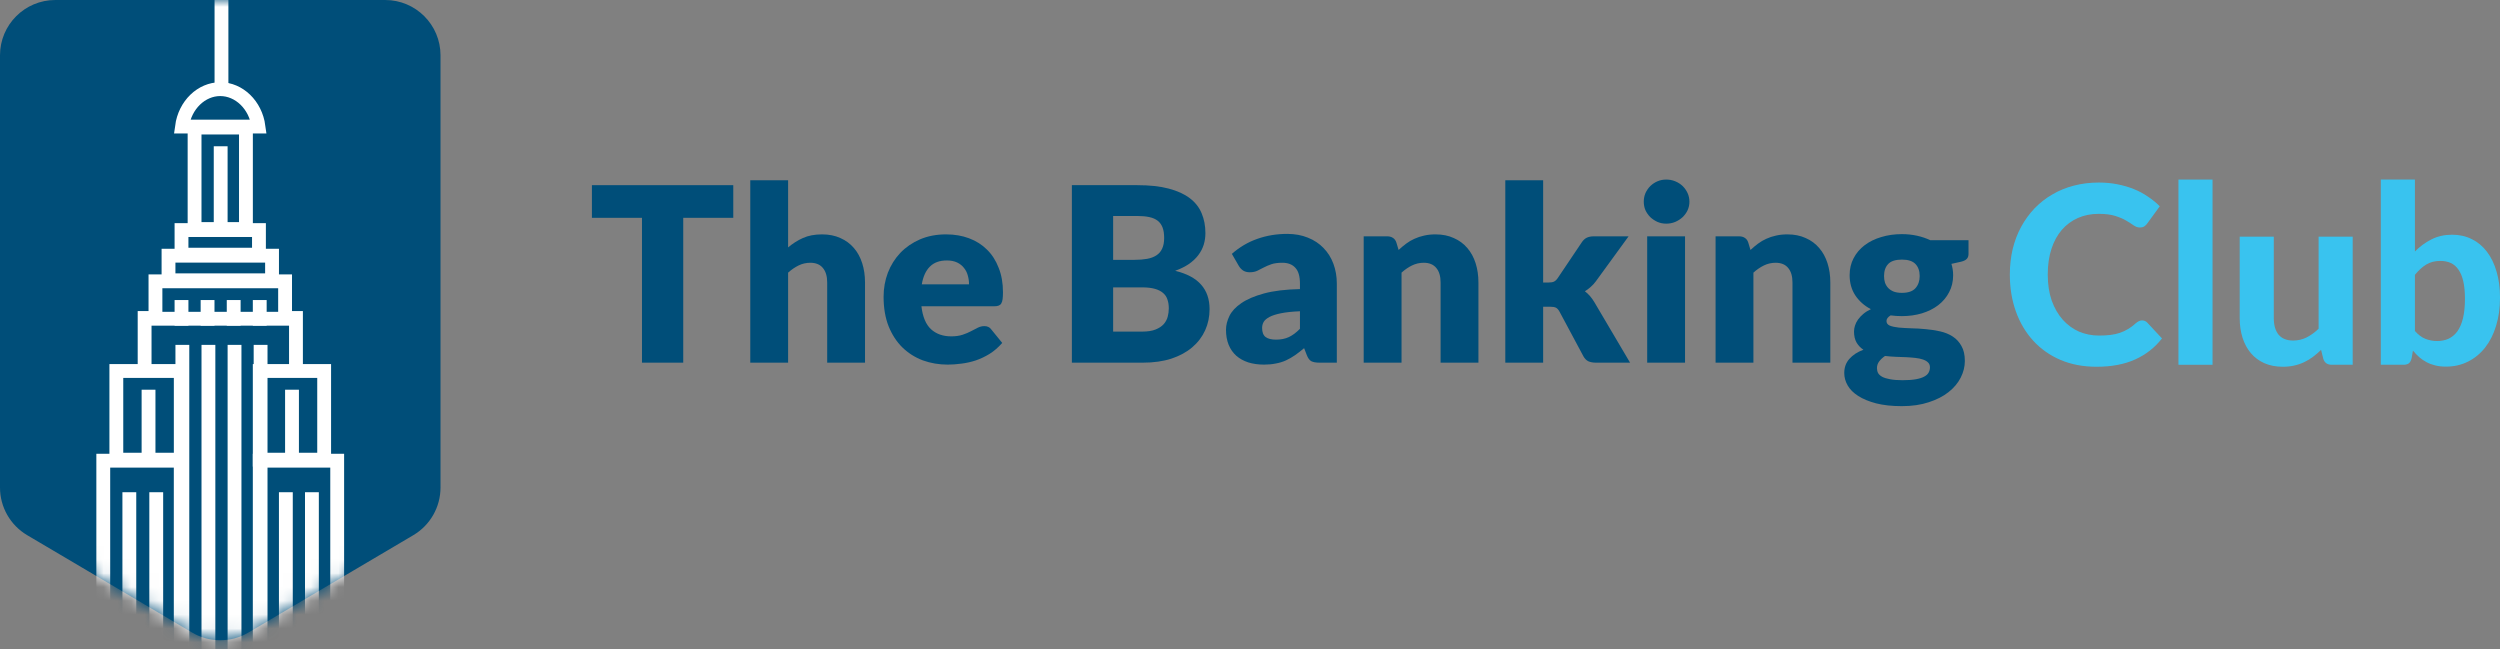 <?xml version="1.0" encoding="UTF-8"?> <svg xmlns="http://www.w3.org/2000/svg" width="181" height="47" viewBox="0 0 181 47" fill="none"><rect x="0" y="0" width="181" height="47" fill="#808080" stroke="none"/><path d="M0 4.006C0 1.794 1.794 0 4.006 0H27.887C30.099 0 31.893 1.794 31.893 4.006V35.297C31.893 36.714 31.144 38.026 29.924 38.747L17.983 45.797C16.727 46.539 15.166 46.539 13.909 45.797L1.969 38.747C0.749 38.026 0 36.714 0 35.297V4.006Z" fill="#004E79"></path><mask id="mask0_17632_13535" style="mask-type:alpha" maskUnits="userSpaceOnUse" x="0" y="0" width="32" height="47"><path d="M0.501 4.006C0.501 2.07 2.07 0.501 4.006 0.501H27.887C29.823 0.501 31.392 2.07 31.392 4.006V35.297C31.392 36.537 30.737 37.685 29.669 38.315L17.729 45.366C16.629 46.015 15.264 46.015 14.164 45.366L2.224 38.315C1.156 37.685 0.501 36.537 0.501 35.297V4.006Z" fill="white" stroke="#004E79" stroke-width="1.002"></path></mask><g mask="url(#mask0_17632_13535)"><rect x="10.47" y="23.022" width="10.958" height="25.436" fill="#004E79" stroke="white" stroke-width="1.002"></rect><path d="M7.477 33.354H13.085V47.369H7.477V33.354Z" fill="#004E79" stroke="white" stroke-width="1.002"></path><path d="M18.805 33.354H24.413V47.369H18.805V33.354Z" fill="#004E79" stroke="white" stroke-width="1.002"></path><rect x="8.423" y="26.86" width="4.664" height="6.42" fill="#004E79" stroke="white" stroke-width="1.002"></rect><rect x="11.255" y="20.368" width="9.385" height="2.709" fill="#004E79" stroke="white" stroke-width="1.002"></rect><rect x="12.2" y="18.512" width="7.496" height="1.781" fill="#004E79" stroke="white" stroke-width="1.002"></rect><rect x="13.141" y="16.657" width="5.608" height="1.781" fill="#004E79" stroke="white" stroke-width="1.002"></rect><rect x="14.087" y="9.235" width="3.719" height="7.347" fill="#004E79" stroke="white" stroke-width="1.002"></rect><rect x="18.805" y="26.86" width="4.664" height="6.42" fill="#004E79" stroke="white" stroke-width="1.002"></rect><line x1="9.364" y1="35.637" x2="9.364" y2="46.768" stroke="white" stroke-width="1.002"></line><line x1="20.696" y1="35.637" x2="20.696" y2="46.768" stroke="white" stroke-width="1.002"></line><path d="M10.754 28.215L10.754 33.781" stroke="white" stroke-width="1.002"></path><path d="M21.141 28.215L21.141 33.781" stroke="white" stroke-width="1.002"></path><path d="M11.312 35.637L11.312 47.87" stroke="white" stroke-width="1.002"></path><line x1="22.583" y1="35.637" x2="22.583" y2="46.768" stroke="white" stroke-width="1.002"></line><path d="M15.09 24.969L15.09 48.971" stroke="white" stroke-width="1.002"></path><path d="M13.203 24.969L13.203 47.87" stroke="white" stroke-width="1.002"></path><line x1="13.141" y1="21.723" x2="13.141" y2="23.578" stroke="white" stroke-width="1.002"></line><line x1="15.028" y1="21.723" x2="15.028" y2="23.578" stroke="white" stroke-width="1.002"></line><line x1="15.977" y1="10.59" x2="15.977" y2="17.083" stroke="white" stroke-width="1.002"></line><path d="M16.035 -5.875L16.035 6.88" stroke="white" stroke-width="1.002"></path><line x1="18.805" y1="21.723" x2="18.805" y2="23.578" stroke="white" stroke-width="1.002"></line><line x1="16.919" y1="21.723" x2="16.919" y2="23.578" stroke="white" stroke-width="1.002"></line><path d="M18.867 24.969L18.867 47.87" stroke="white" stroke-width="1.002"></path><path d="M16.98 24.969L16.98 52.276" stroke="white" stroke-width="1.002"></path><path d="M13.175 9.163C13.388 7.589 14.59 6.454 15.945 6.454C17.301 6.454 18.503 7.589 18.716 9.163H18.691H18.655H18.619H18.584H18.548H18.513H18.479H18.444H18.409H18.375H18.341H18.307H18.273H18.239H18.206H18.173H18.14H18.107H18.074H18.041H18.009H17.977H17.945H17.913H17.881H17.85H17.818H17.787H17.756H17.725H17.695H17.664H17.634H17.604H17.573H17.544H17.514H17.485H17.455H17.426H17.397H17.368H17.34H17.311H17.283H17.254H17.226H17.198H17.171H17.143H17.116H17.089H17.061H17.035H17.008H16.981H16.955H16.928H16.902H16.876H16.851H16.825H16.799H16.774H16.749H16.724H16.699H16.674H16.649H16.625H16.6H16.576H16.552H16.528H16.504H16.481H16.457H16.434H16.411H16.388H16.365H16.342H16.32H16.297H16.275H16.253H16.23H16.209H16.187H16.165H16.144H16.122H16.101H16.08H16.059H16.038H16.017H15.997H15.976H15.956H15.936H15.916H15.896H15.876H15.857H15.837H15.818H15.799H15.779H15.76H15.742H15.723H15.704H15.686H15.667H15.649H15.631H15.613H15.595H15.577H15.559H15.542H15.525H15.507H15.49H15.473H15.456H15.439H15.423H15.406H15.39H15.373H15.357H15.341H15.325H15.309H15.293H15.277H15.262H15.246H15.231H15.216H15.201H15.186H15.171H15.156H15.141H15.127H15.112H15.098H15.084H15.069H15.055H15.041H15.027H15.014H15H14.986H14.973H14.96H14.946H14.933H14.92H14.907H14.894H14.882H14.869H14.856H14.844H14.831H14.819H14.807H14.795H14.783H14.771H14.759H14.747H14.736H14.724H14.712H14.701H14.69H14.678H14.667H14.656H14.645H14.634H14.624H14.613H14.602H14.592H14.581H14.571H14.561H14.55H14.54H14.53H14.52H14.51H14.501H14.491H14.481H14.472H14.462H14.453H14.443H14.434H14.425H14.415H14.406H14.398H14.389H14.38H14.371H14.362H14.354H14.345H14.336H14.328H14.32H14.311H14.303H14.295H14.287H14.279H14.271H14.263H14.255H14.247H14.239H14.232H14.224H14.217H14.209H14.202H14.194H14.187H14.18H14.172H14.165H14.158H14.151H14.144H14.137H14.13H14.124H14.117H14.11H14.104H14.097H14.09H14.084H14.077H14.071H14.065H14.058H14.052H14.046H14.04H14.033H14.027H14.021H14.015H14.009H14.003H13.998H13.992H13.986H13.98H13.975H13.969H13.963H13.958H13.952H13.947H13.941H13.936H13.93H13.925H13.919H13.914H13.909H13.904H13.899H13.893H13.888H13.883H13.878H13.873H13.868H13.863H13.858H13.853H13.848H13.843H13.838H13.834H13.829H13.824H13.819H13.815H13.81H13.805H13.8H13.796H13.791H13.787H13.782H13.777H13.773H13.768H13.764H13.759H13.755H13.751H13.746H13.742H13.737H13.733H13.728H13.724H13.72H13.715H13.711H13.707H13.702H13.698H13.694H13.689H13.685H13.681H13.677H13.672H13.668H13.664H13.66H13.655H13.651H13.647H13.643H13.638H13.634H13.63H13.626H13.621H13.617H13.613H13.609H13.604H13.6H13.596H13.592H13.588H13.583H13.579H13.575H13.57H13.566H13.562H13.557H13.553H13.549H13.544H13.54H13.536H13.531H13.527H13.523H13.518H13.514H13.509H13.505H13.501H13.496H13.492H13.487H13.482H13.478H13.473H13.469H13.464H13.46H13.455H13.45H13.446H13.441H13.436H13.431H13.427H13.422H13.417H13.412H13.407H13.402H13.397H13.392H13.387H13.382H13.377H13.372H13.367H13.362H13.357H13.351H13.346H13.341H13.336H13.33H13.325H13.32H13.314H13.309H13.303H13.297H13.292H13.286H13.281H13.275H13.269H13.263H13.258H13.252H13.246H13.24H13.234H13.228H13.222H13.215H13.209H13.203H13.197H13.19H13.184H13.178H13.175Z" fill="#004E79" stroke="white" stroke-width="1.002"></path></g><path d="M53.089 13.406V15.77H49.466V26.257H46.479V15.77H42.855V13.406H53.089Z" fill="#004E79"></path><path d="M54.32 26.257V13.053H57.059V17.913C57.389 17.631 57.746 17.404 58.129 17.234C58.518 17.057 58.98 16.969 59.516 16.969C60.017 16.969 60.459 17.057 60.842 17.234C61.231 17.404 61.558 17.645 61.823 17.957C62.088 18.263 62.288 18.63 62.424 19.059C62.559 19.483 62.627 19.944 62.627 20.444V26.257H59.888V20.444C59.888 19.997 59.784 19.65 59.578 19.403C59.372 19.151 59.069 19.024 58.668 19.024C58.367 19.024 58.085 19.089 57.819 19.218C57.554 19.348 57.301 19.521 57.059 19.739V26.257H54.32Z" fill="#004E79"></path><path d="M68.496 16.969C69.103 16.969 69.657 17.063 70.158 17.251C70.665 17.439 71.098 17.713 71.457 18.072C71.822 18.43 72.105 18.871 72.305 19.395C72.512 19.912 72.615 20.5 72.615 21.159C72.615 21.364 72.606 21.532 72.588 21.661C72.57 21.791 72.538 21.894 72.491 21.97C72.444 22.047 72.379 22.099 72.296 22.129C72.22 22.158 72.12 22.173 71.996 22.173H66.711C66.8 22.937 67.032 23.493 67.409 23.84C67.787 24.181 68.273 24.352 68.868 24.352C69.186 24.352 69.46 24.313 69.689 24.237C69.919 24.16 70.123 24.075 70.299 23.981C70.482 23.887 70.647 23.802 70.794 23.725C70.947 23.649 71.106 23.611 71.271 23.611C71.489 23.611 71.654 23.69 71.766 23.849L72.562 24.828C72.279 25.151 71.972 25.416 71.643 25.622C71.319 25.822 70.983 25.98 70.635 26.098C70.293 26.21 69.949 26.286 69.601 26.327C69.259 26.374 68.932 26.398 68.62 26.398C67.978 26.398 67.374 26.295 66.808 26.089C66.249 25.877 65.757 25.566 65.333 25.154C64.914 24.743 64.582 24.231 64.334 23.619C64.093 23.008 63.972 22.296 63.972 21.485C63.972 20.873 64.075 20.294 64.281 19.747C64.493 19.201 64.794 18.721 65.182 18.31C65.577 17.898 66.052 17.572 66.605 17.331C67.165 17.09 67.795 16.969 68.496 16.969ZM68.549 18.857C68.025 18.857 67.616 19.006 67.321 19.306C67.026 19.6 66.832 20.027 66.738 20.585H70.158C70.158 20.368 70.128 20.156 70.07 19.95C70.016 19.744 69.925 19.562 69.796 19.403C69.672 19.239 69.507 19.107 69.301 19.006C69.094 18.907 68.844 18.857 68.549 18.857Z" fill="#004E79"></path><path d="M77.604 26.257V13.406H82.341C83.231 13.406 83.988 13.488 84.612 13.653C85.237 13.817 85.746 14.05 86.141 14.35C86.536 14.649 86.822 15.014 86.999 15.443C87.181 15.872 87.272 16.352 87.272 16.881C87.272 17.169 87.231 17.448 87.149 17.719C87.066 17.983 86.937 18.233 86.76 18.468C86.583 18.704 86.356 18.918 86.079 19.112C85.802 19.3 85.47 19.465 85.081 19.606C85.929 19.812 86.557 20.147 86.963 20.612C87.37 21.07 87.573 21.661 87.573 22.385C87.573 22.931 87.467 23.44 87.255 23.91C87.043 24.381 86.73 24.793 86.318 25.145C85.912 25.492 85.408 25.766 84.807 25.966C84.206 26.16 83.519 26.257 82.748 26.257H77.604ZM80.591 20.806V24.008H82.695C83.089 24.008 83.41 23.958 83.658 23.858C83.911 23.758 84.109 23.628 84.25 23.47C84.391 23.311 84.489 23.131 84.542 22.931C84.595 22.732 84.621 22.529 84.621 22.323C84.621 22.088 84.589 21.876 84.524 21.688C84.465 21.5 84.359 21.341 84.206 21.212C84.059 21.082 83.861 20.982 83.614 20.912C83.366 20.841 83.054 20.806 82.677 20.806H80.591ZM80.591 18.812H82.147C82.477 18.812 82.774 18.789 83.039 18.742C83.305 18.695 83.528 18.613 83.711 18.495C83.9 18.377 84.041 18.216 84.135 18.01C84.235 17.804 84.285 17.545 84.285 17.234C84.285 16.928 84.247 16.675 84.171 16.475C84.094 16.269 83.976 16.105 83.817 15.981C83.658 15.858 83.455 15.77 83.207 15.717C82.966 15.664 82.677 15.637 82.341 15.637H80.591V18.812Z" fill="#004E79"></path><path d="M95.531 26.257C95.272 26.257 95.074 26.221 94.939 26.151C94.809 26.08 94.7 25.933 94.612 25.71L94.418 25.207C94.188 25.401 93.967 25.572 93.755 25.719C93.543 25.866 93.322 25.992 93.092 26.098C92.868 26.198 92.626 26.271 92.367 26.318C92.114 26.371 91.831 26.398 91.519 26.398C91.1 26.398 90.721 26.345 90.379 26.239C90.037 26.127 89.746 25.966 89.504 25.754C89.268 25.542 89.086 25.281 88.956 24.969C88.826 24.651 88.762 24.287 88.762 23.875C88.762 23.552 88.844 23.22 89.009 22.879C89.174 22.538 89.46 22.229 89.866 21.953C90.273 21.67 90.821 21.435 91.51 21.247C92.199 21.059 93.068 20.953 94.117 20.929V20.541C94.117 20.006 94.005 19.621 93.781 19.386C93.563 19.145 93.251 19.024 92.844 19.024C92.52 19.024 92.255 19.059 92.049 19.13C91.843 19.201 91.657 19.28 91.492 19.368C91.333 19.456 91.177 19.536 91.024 19.606C90.871 19.677 90.688 19.712 90.476 19.712C90.287 19.712 90.126 19.668 89.99 19.58C89.86 19.486 89.757 19.371 89.681 19.236L89.186 18.38C89.74 17.892 90.352 17.531 91.024 17.295C91.701 17.054 92.426 16.934 93.198 16.934C93.752 16.934 94.25 17.025 94.692 17.207C95.139 17.384 95.516 17.634 95.823 17.957C96.135 18.274 96.374 18.654 96.538 19.095C96.703 19.536 96.786 20.018 96.786 20.541V26.257H95.531ZM92.385 24.59C92.738 24.59 93.048 24.528 93.313 24.404C93.578 24.281 93.846 24.081 94.117 23.805V22.535C93.569 22.558 93.118 22.605 92.765 22.676C92.411 22.746 92.132 22.834 91.925 22.94C91.719 23.046 91.575 23.167 91.492 23.302C91.416 23.437 91.377 23.584 91.377 23.743C91.377 24.055 91.463 24.275 91.634 24.404C91.805 24.528 92.055 24.59 92.385 24.59Z" fill="#004E79"></path><path d="M98.731 26.257V17.11H100.428C100.599 17.11 100.74 17.148 100.852 17.225C100.97 17.301 101.053 17.416 101.1 17.569L101.259 18.098C101.435 17.933 101.618 17.78 101.807 17.639C101.995 17.498 102.196 17.381 102.408 17.287C102.626 17.187 102.858 17.11 103.106 17.057C103.359 16.998 103.633 16.969 103.928 16.969C104.428 16.969 104.87 17.057 105.253 17.234C105.642 17.404 105.969 17.645 106.234 17.957C106.499 18.263 106.7 18.63 106.835 19.059C106.971 19.483 107.038 19.944 107.038 20.444V26.257H104.299V20.444C104.299 19.997 104.196 19.65 103.989 19.403C103.783 19.151 103.48 19.024 103.079 19.024C102.779 19.024 102.496 19.089 102.231 19.218C101.966 19.348 101.712 19.521 101.471 19.739V26.257H98.731Z" fill="#004E79"></path><path d="M111.724 13.053V20.453H112.13C112.301 20.453 112.431 20.43 112.519 20.383C112.613 20.335 112.702 20.25 112.784 20.127L114.516 17.551C114.616 17.398 114.734 17.287 114.87 17.216C115.011 17.145 115.188 17.11 115.4 17.11H117.91L115.541 20.365C115.429 20.518 115.306 20.653 115.17 20.771C115.041 20.888 114.899 20.994 114.746 21.088C115.011 21.288 115.241 21.553 115.435 21.882L118.016 26.257H115.541C115.335 26.257 115.155 26.224 115.002 26.16C114.855 26.089 114.734 25.969 114.64 25.798L112.908 22.561C112.825 22.414 112.74 22.32 112.652 22.279C112.563 22.232 112.431 22.208 112.254 22.208H111.724V26.257H108.984V13.053H111.724Z" fill="#004E79"></path><path d="M121.996 17.11V26.257H119.256V17.11H121.996ZM122.314 14.605C122.314 14.823 122.27 15.029 122.181 15.223C122.093 15.411 121.972 15.578 121.819 15.725C121.666 15.867 121.486 15.981 121.28 16.069C121.08 16.152 120.864 16.193 120.635 16.193C120.411 16.193 120.202 16.152 120.007 16.069C119.813 15.981 119.639 15.867 119.486 15.725C119.339 15.578 119.221 15.411 119.132 15.223C119.05 15.029 119.009 14.823 119.009 14.605C119.009 14.382 119.05 14.173 119.132 13.979C119.221 13.785 119.339 13.614 119.486 13.467C119.639 13.32 119.813 13.206 120.007 13.123C120.202 13.041 120.411 13 120.635 13C120.864 13 121.08 13.041 121.28 13.123C121.486 13.206 121.666 13.32 121.819 13.467C121.972 13.614 122.093 13.785 122.181 13.979C122.27 14.173 122.314 14.382 122.314 14.605Z" fill="#004E79"></path><path d="M124.208 26.257V17.11H125.905C126.075 17.11 126.217 17.148 126.329 17.225C126.447 17.301 126.529 17.416 126.576 17.569L126.735 18.098C126.912 17.933 127.095 17.78 127.283 17.639C127.472 17.498 127.672 17.381 127.884 17.287C128.102 17.187 128.335 17.11 128.582 17.057C128.836 16.998 129.11 16.969 129.404 16.969C129.905 16.969 130.347 17.057 130.73 17.234C131.119 17.404 131.446 17.645 131.711 17.957C131.976 18.263 132.176 18.63 132.312 19.059C132.447 19.483 132.515 19.944 132.515 20.444V26.257H129.775V20.444C129.775 19.997 129.672 19.65 129.466 19.403C129.26 19.151 128.956 19.024 128.556 19.024C128.255 19.024 127.973 19.089 127.707 19.218C127.442 19.348 127.189 19.521 126.947 19.739V26.257H124.208Z" fill="#004E79"></path><path d="M137.695 16.951C138.084 16.951 138.449 16.99 138.791 17.066C139.138 17.142 139.46 17.251 139.754 17.392H142.52V18.389C142.52 18.542 142.476 18.663 142.388 18.751C142.305 18.839 142.161 18.907 141.955 18.954L141.283 19.104C141.365 19.368 141.407 19.642 141.407 19.924C141.407 20.383 141.31 20.794 141.115 21.159C140.927 21.523 140.664 21.835 140.329 22.094C139.999 22.346 139.607 22.543 139.153 22.684C138.7 22.82 138.213 22.887 137.695 22.887C137.406 22.887 137.135 22.87 136.882 22.834C136.682 22.952 136.582 23.087 136.582 23.24C136.582 23.393 136.661 23.505 136.82 23.575C136.985 23.64 137.2 23.687 137.465 23.716C137.73 23.74 138.034 23.758 138.376 23.769C138.717 23.775 139.065 23.796 139.418 23.831C139.772 23.861 140.119 23.913 140.461 23.99C140.803 24.066 141.106 24.19 141.371 24.36C141.637 24.531 141.849 24.76 142.008 25.048C142.173 25.331 142.255 25.692 142.255 26.133C142.255 26.545 142.155 26.948 141.955 27.342C141.754 27.735 141.46 28.085 141.071 28.391C140.682 28.697 140.205 28.941 139.639 29.123C139.074 29.311 138.426 29.405 137.695 29.405C136.976 29.405 136.355 29.338 135.83 29.203C135.312 29.067 134.879 28.888 134.531 28.665C134.19 28.447 133.936 28.194 133.771 27.906C133.606 27.618 133.524 27.318 133.524 27.006C133.524 26.601 133.648 26.26 133.895 25.983C134.142 25.701 134.481 25.48 134.911 25.322C134.705 25.186 134.54 25.013 134.416 24.801C134.293 24.59 134.231 24.322 134.231 23.999C134.231 23.863 134.254 23.722 134.301 23.575C134.349 23.422 134.422 23.276 134.522 23.134C134.623 22.993 134.749 22.858 134.902 22.729C135.056 22.599 135.238 22.485 135.45 22.385C134.973 22.132 134.596 21.797 134.319 21.379C134.048 20.962 133.913 20.477 133.913 19.924C133.913 19.465 134.01 19.054 134.204 18.689C134.399 18.319 134.664 18.007 135 17.754C135.341 17.495 135.742 17.298 136.202 17.163C136.661 17.022 137.159 16.951 137.695 16.951ZM139.728 26.592C139.728 26.445 139.68 26.327 139.586 26.239C139.498 26.151 139.374 26.08 139.215 26.027C139.062 25.974 138.879 25.936 138.667 25.913C138.461 25.889 138.237 25.872 137.995 25.86C137.754 25.848 137.504 25.839 137.244 25.833C136.985 25.822 136.729 25.801 136.475 25.772C136.305 25.889 136.163 26.021 136.051 26.169C135.945 26.31 135.892 26.471 135.892 26.654C135.892 26.783 135.919 26.901 135.972 27.006C136.031 27.112 136.131 27.203 136.272 27.28C136.414 27.356 136.602 27.415 136.838 27.456C137.079 27.503 137.383 27.527 137.748 27.527C138.143 27.527 138.467 27.503 138.72 27.456C138.974 27.409 139.174 27.345 139.321 27.262C139.474 27.18 139.58 27.08 139.639 26.962C139.698 26.851 139.728 26.727 139.728 26.592ZM137.695 21.203C138.149 21.203 138.476 21.091 138.676 20.868C138.882 20.638 138.985 20.344 138.985 19.986C138.985 19.615 138.882 19.324 138.676 19.112C138.476 18.901 138.149 18.795 137.695 18.795C137.241 18.795 136.911 18.901 136.705 19.112C136.505 19.324 136.405 19.615 136.405 19.986C136.405 20.162 136.428 20.324 136.475 20.471C136.528 20.618 136.608 20.747 136.714 20.859C136.82 20.965 136.953 21.05 137.112 21.114C137.277 21.173 137.471 21.203 137.695 21.203Z" fill="#004E79"></path><path d="M160.188 13V26.409H157.72V13H160.188Z" fill="#39C3EF"></path><path fill-rule="evenodd" clip-rule="evenodd" d="M176.047 17.326C175.606 17.547 175.204 17.841 174.84 18.207V13H172.372V26.409H174.009C174.17 26.409 174.298 26.376 174.393 26.31C174.489 26.238 174.557 26.115 174.599 25.941L174.697 25.384C174.84 25.557 174.992 25.716 175.153 25.86C175.314 25.998 175.49 26.118 175.681 26.22C175.872 26.322 176.08 26.4 176.307 26.454C176.533 26.514 176.79 26.544 177.076 26.544C177.666 26.544 178.199 26.424 178.676 26.184C179.159 25.944 179.573 25.605 179.919 25.168C180.265 24.73 180.53 24.205 180.715 23.594C180.906 22.976 181.001 22.293 181.001 21.543C181.001 20.848 180.918 20.221 180.751 19.664C180.59 19.1 180.357 18.621 180.053 18.225C179.755 17.829 179.392 17.526 178.962 17.317C178.539 17.101 178.062 16.993 177.532 16.993C176.983 16.993 176.489 17.104 176.047 17.326ZM175.591 24.529C175.323 24.421 175.073 24.232 174.84 23.963V19.898C175.109 19.568 175.383 19.319 175.663 19.151C175.949 18.977 176.286 18.89 176.673 18.89C176.965 18.89 177.222 18.941 177.442 19.043C177.663 19.145 177.848 19.307 177.997 19.529C178.152 19.751 178.268 20.036 178.345 20.383C178.423 20.725 178.462 21.142 178.462 21.633C178.462 22.185 178.414 22.656 178.319 23.045C178.223 23.435 178.086 23.753 177.907 23.999C177.728 24.238 177.514 24.415 177.264 24.529C177.019 24.637 176.745 24.691 176.441 24.691C176.149 24.691 175.866 24.637 175.591 24.529Z" fill="#39C3EF"></path><path d="M170.335 26.409V17.137H167.867V23.801C167.593 24.064 167.304 24.274 167 24.43C166.696 24.58 166.371 24.655 166.025 24.655C165.561 24.655 165.209 24.514 164.97 24.232C164.738 23.945 164.622 23.543 164.622 23.027V17.137H162.154V23.027C162.154 23.543 162.222 24.017 162.359 24.448C162.496 24.88 162.696 25.252 162.958 25.563C163.221 25.875 163.546 26.118 163.933 26.292C164.327 26.466 164.774 26.553 165.274 26.553C165.578 26.553 165.859 26.523 166.115 26.463C166.377 26.403 166.619 26.319 166.839 26.211C167.066 26.103 167.277 25.974 167.474 25.824C167.671 25.674 167.862 25.509 168.046 25.329L168.207 25.977C168.297 26.265 168.499 26.409 168.815 26.409H170.335Z" fill="#39C3EF"></path><path d="M155.464 23.36C155.362 23.252 155.237 23.198 155.088 23.198C155.005 23.198 154.927 23.216 154.856 23.252C154.784 23.288 154.716 23.333 154.65 23.387C154.459 23.561 154.269 23.705 154.078 23.819C153.893 23.933 153.693 24.026 153.479 24.098C153.27 24.169 153.041 24.22 152.79 24.25C152.546 24.28 152.272 24.295 151.968 24.295C151.455 24.295 150.972 24.199 150.519 24.008C150.072 23.81 149.679 23.522 149.339 23.144C149.005 22.767 148.74 22.305 148.543 21.759C148.352 21.208 148.257 20.581 148.257 19.88C148.257 19.184 148.346 18.564 148.525 18.018C148.704 17.473 148.954 17.014 149.276 16.642C149.604 16.265 149.994 15.977 150.448 15.779C150.901 15.581 151.398 15.482 151.941 15.482C152.43 15.482 152.832 15.533 153.148 15.635C153.47 15.737 153.735 15.851 153.944 15.977C154.158 16.103 154.337 16.216 154.48 16.319C154.629 16.42 154.775 16.471 154.918 16.471C155.061 16.471 155.175 16.441 155.258 16.381C155.342 16.322 155.41 16.253 155.464 16.175L156.367 14.934C156.117 14.682 155.833 14.451 155.517 14.241C155.207 14.025 154.868 13.842 154.498 13.693C154.129 13.543 153.729 13.426 153.3 13.342C152.877 13.258 152.427 13.216 151.95 13.216C151.312 13.216 150.71 13.291 150.144 13.441C149.583 13.585 149.065 13.797 148.588 14.079C148.111 14.355 147.682 14.691 147.3 15.086C146.925 15.482 146.603 15.926 146.334 16.417C146.066 16.909 145.86 17.449 145.717 18.036C145.58 18.618 145.512 19.232 145.512 19.88C145.512 20.845 145.658 21.735 145.95 22.551C146.242 23.366 146.659 24.07 147.202 24.664C147.744 25.258 148.403 25.722 149.178 26.058C149.953 26.388 150.826 26.553 151.798 26.553C152.871 26.553 153.795 26.379 154.57 26.031C155.351 25.683 156.003 25.174 156.528 24.502L155.464 23.36Z" fill="#39C3EF"></path></svg> 